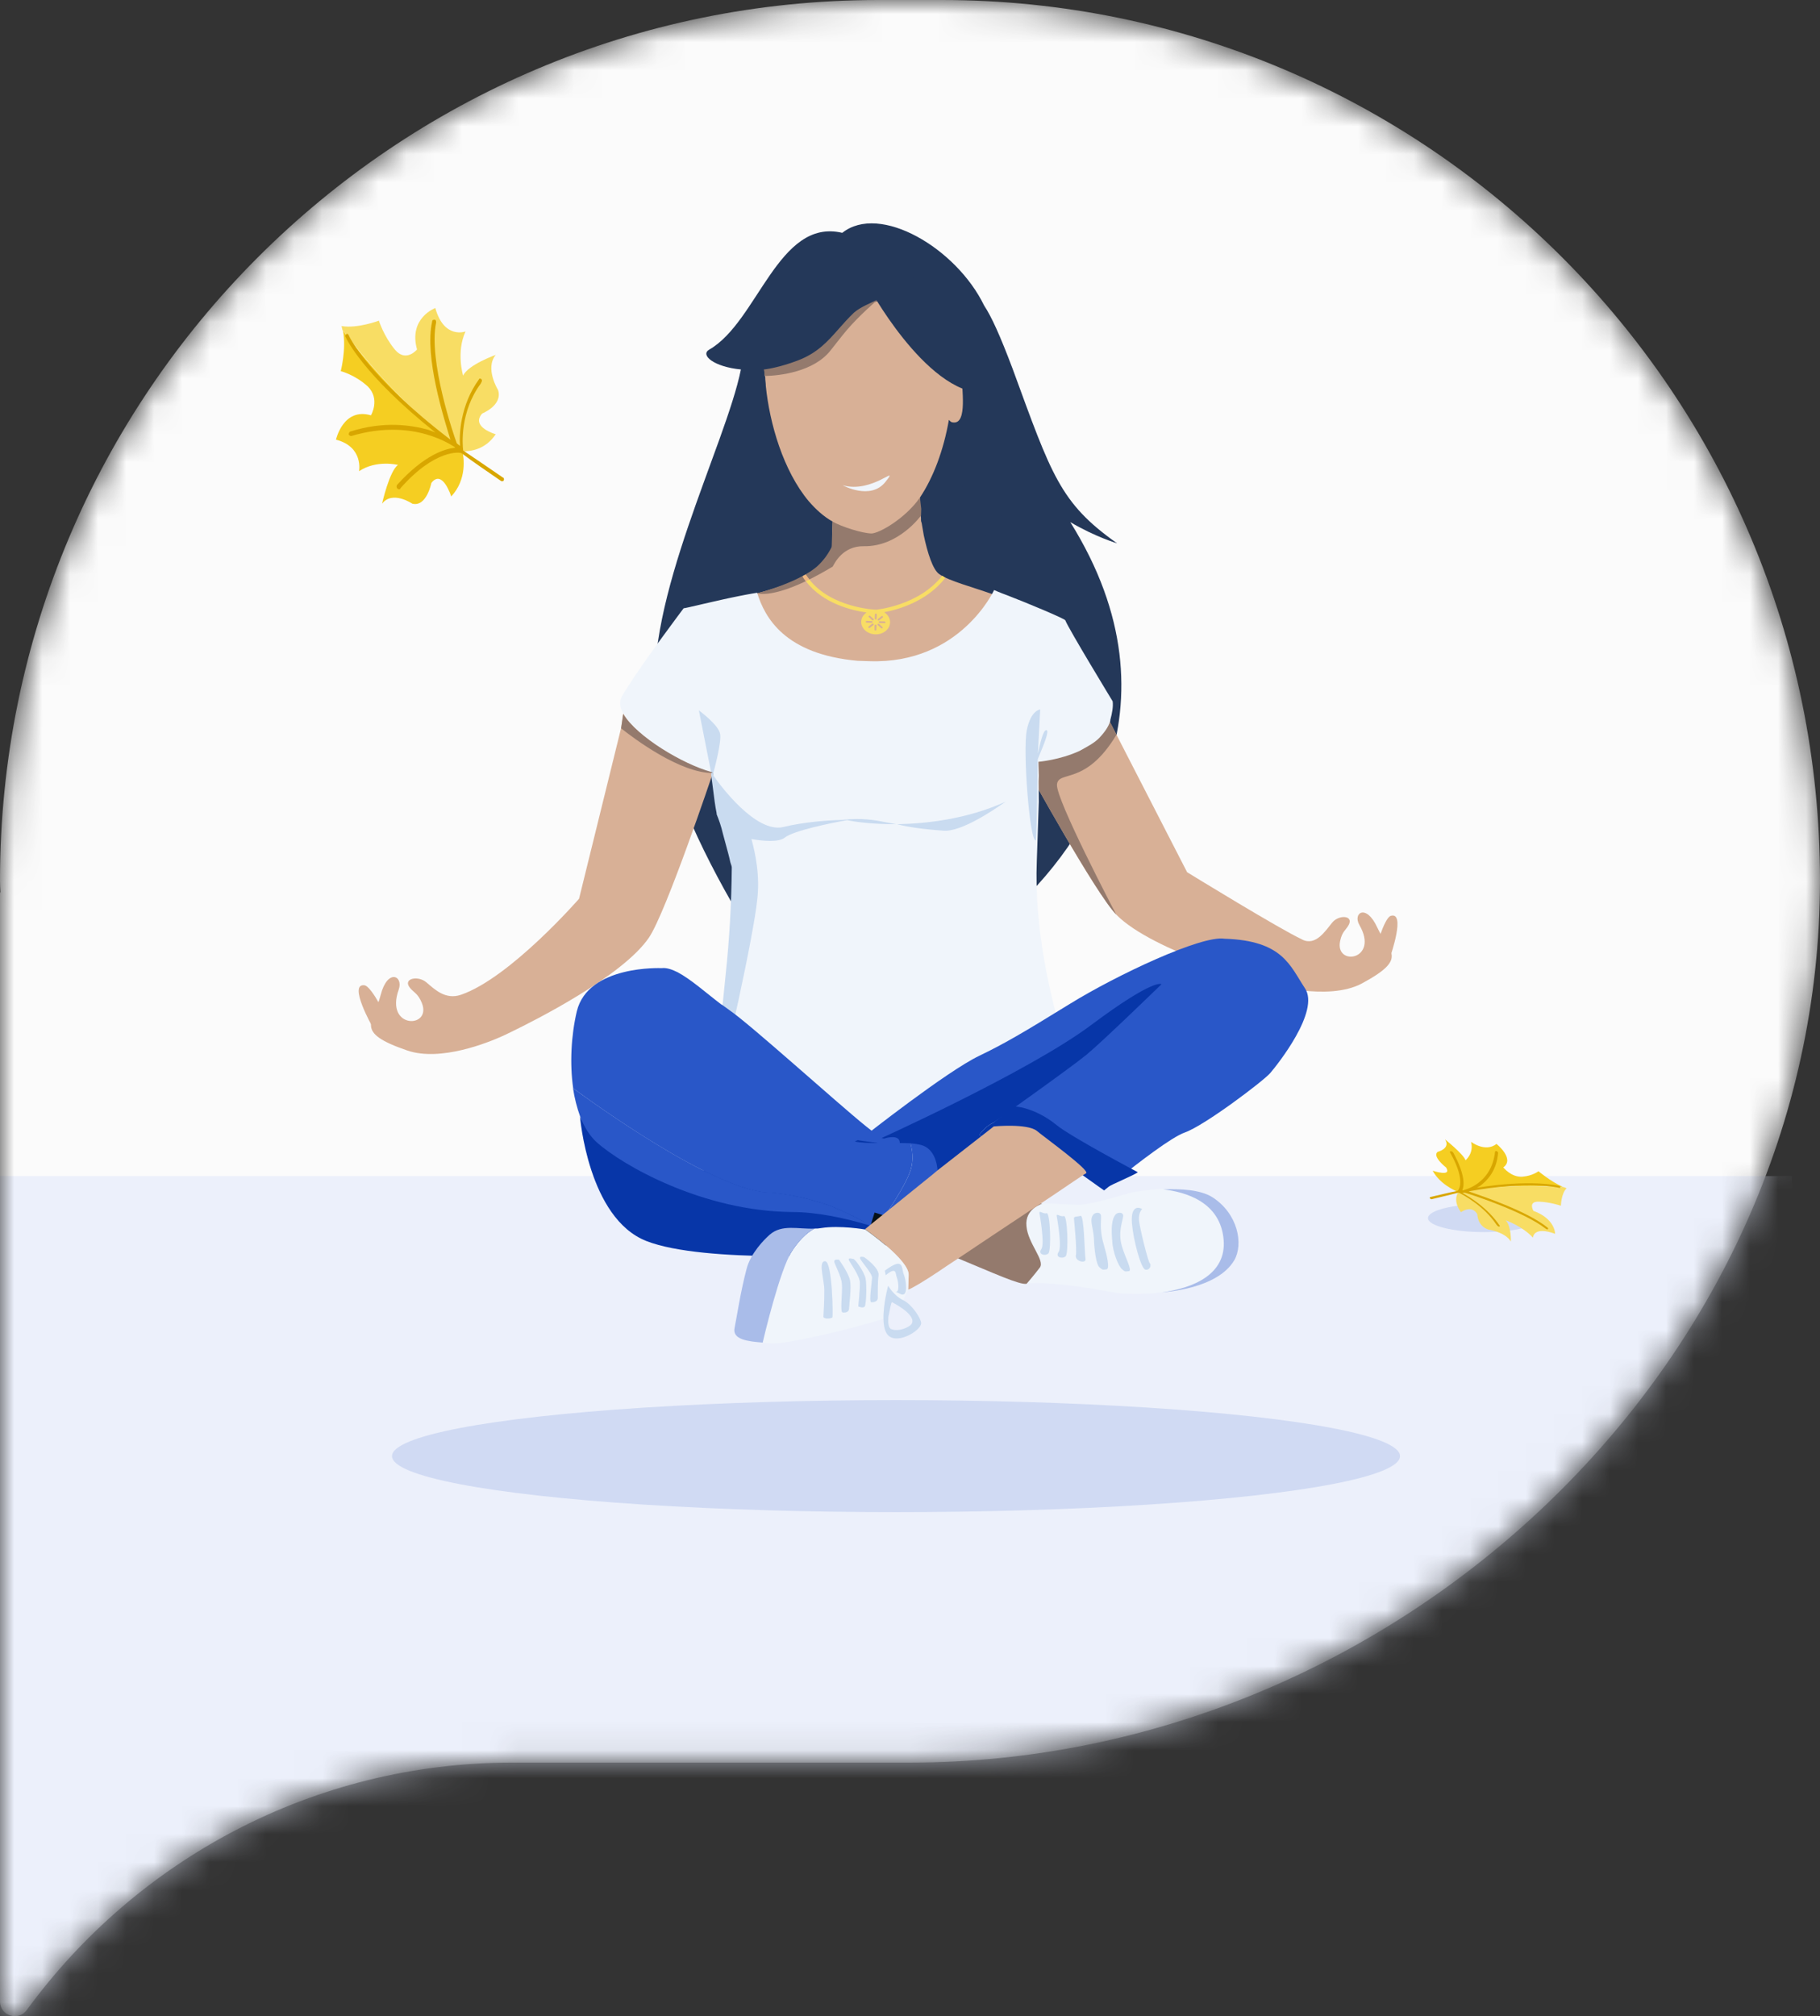 <?xml version="1.0" encoding="UTF-8"?> <svg xmlns="http://www.w3.org/2000/svg" width="65" height="72" viewBox="0 0 65 72" fill="none"><rect x="0" y="0" width="65" height="72" fill="#333333" stroke="none"/><mask id="mask0_543_3650" style="mask-type:alpha" maskUnits="userSpaceOnUse" x="0" y="0" width="65" height="72"><path d="M33.631 0H31.376C14.049 0 0 14.076 0 31.437C0 31.571 0.006 31.712 0.013 31.846C0.013 31.866 0 31.878 0 31.898V71.47C0 71.989 0.658 72.194 0.958 71.778C4.862 66.426 11.181 62.944 18.304 62.944H32.212C32.302 62.944 32.5 62.944 32.5 62.944C49.827 62.944 65 48.803 65 31.443C65 14.083 50.957 0 33.631 0Z" fill="#F4F6FC"></path></mask><g mask="url(#mask0_543_3650)"><path d="M33.631 0H31.376C14.049 0 0 14.076 0 31.437C0 31.571 0.006 31.712 0.013 31.846C0.013 31.866 0 31.878 0 31.898V71.47C0 71.989 0.658 72.194 0.958 71.778C4.862 66.426 11.181 62.944 18.304 62.944H32.212C32.302 62.944 32.5 62.944 32.5 62.944C49.827 62.944 65 48.803 65 31.443C65 14.083 50.957 0 33.631 0Z" fill="#FBFBFB"></path><path d="M16.512 16.087C16.569 16.345 16.683 17.118 16.115 17.73C16.115 17.73 15.803 16.732 15.406 17.247C15.406 17.247 15.235 18.116 14.725 17.987C14.725 17.987 14.015 17.504 13.646 17.987C13.646 17.987 13.902 16.828 14.214 16.603C14.214 16.603 13.447 16.41 12.823 16.828C12.823 16.828 12.993 15.959 12 15.701C12 15.701 12.255 14.542 13.249 14.832C13.249 14.832 13.589 14.252 13.135 13.801C12.681 13.383 12.17 13.254 12.17 13.254C12.17 13.254 12.369 12.481 12.255 11.837L12.227 11.773C12.795 12.546 14.327 14.478 16.512 16.087Z" fill="#F5CE22"></path><path d="M17.789 13.93C17.959 14.477 17.221 14.767 17.221 14.767C16.796 15.25 17.704 15.508 17.704 15.508C17.335 16.055 16.824 16.119 16.512 16.119C14.327 14.477 12.823 12.546 12.227 11.773L12.198 11.644C12.766 11.741 13.532 11.451 13.532 11.451C13.532 11.451 13.702 11.998 14.1 12.481C14.497 12.964 14.894 12.481 14.894 12.481C14.582 11.354 15.547 11 15.547 11C15.859 12.127 16.626 11.837 16.626 11.837C16.285 12.578 16.54 13.415 16.54 13.415C16.711 13.028 17.704 12.674 17.704 12.674C17.307 13.157 17.789 13.93 17.789 13.93Z" fill="#F8DD64"></path><path d="M17.194 13.543C17.166 13.511 17.109 13.511 17.109 13.543C16.428 14.477 16.399 15.54 16.428 15.926C16.399 15.894 16.343 15.862 16.314 15.83C16.201 15.54 15.292 12.867 15.576 11.515C15.576 11.483 15.576 11.418 15.519 11.418C15.491 11.418 15.434 11.418 15.434 11.483C15.15 12.739 15.86 14.96 16.087 15.701C13.136 13.447 12.454 11.998 12.454 11.966C12.426 11.934 12.398 11.901 12.369 11.934C12.341 11.966 12.312 11.998 12.341 12.03C12.369 12.095 12.965 13.383 15.548 15.443C15.463 15.411 15.377 15.379 15.292 15.347C14.696 15.186 13.732 15.025 12.511 15.411C12.483 15.411 12.454 15.475 12.454 15.508C12.454 15.54 12.511 15.572 12.54 15.572C14.81 14.896 16.201 15.958 16.229 15.958L16.257 15.991C15.888 16.023 15.15 16.248 14.186 17.311C14.157 17.343 14.157 17.407 14.186 17.439C14.214 17.472 14.242 17.472 14.271 17.472C14.271 17.472 14.299 17.472 14.299 17.439C15.548 16.023 16.428 16.152 16.484 16.184C16.91 16.506 17.392 16.828 17.903 17.182C17.932 17.182 17.932 17.182 17.96 17.182C17.988 17.182 17.988 17.15 17.988 17.15C18.017 17.117 17.988 17.053 17.96 17.053C17.449 16.699 16.967 16.377 16.541 16.087C16.513 15.862 16.428 14.703 17.166 13.704C17.222 13.608 17.222 13.576 17.194 13.543Z" fill="#D8A600"></path><rect y="42" width="64" height="60" fill="#E3EAFC" fill-opacity="0.6"></rect><ellipse cx="18" cy="2" rx="18" ry="2" transform="matrix(-1 0 0 1 50 50)" fill="#D0DAF3"></ellipse><ellipse cx="53" cy="43.5" rx="2" ry="0.5" fill="#D0DAF3"></ellipse><path d="M52.103 42.579C51.927 42.507 51.413 42.268 51.167 41.807C51.167 41.807 51.871 42.047 51.644 41.691C51.644 41.691 51.138 41.299 51.344 41.135C51.344 41.135 51.821 41.019 51.607 40.688C51.607 40.688 52.274 41.222 52.34 41.435C52.34 41.435 52.648 41.189 52.537 40.775C52.537 40.775 53.042 41.167 53.447 40.851C53.447 40.851 54.114 41.385 53.689 41.69C53.689 41.69 53.971 42.046 54.365 42.024C54.739 41.991 54.945 41.826 54.945 41.826C54.945 41.826 55.382 42.195 55.815 42.386L55.863 42.398C55.238 42.347 53.649 42.268 52.103 42.579Z" fill="#F5CE22"></path><path d="M53.149 43.907C52.763 43.775 52.761 43.361 52.761 43.361C52.56 43.006 52.177 43.288 52.177 43.288C51.923 42.932 52.007 42.696 52.083 42.567C53.649 42.268 55.231 42.359 55.862 42.398L55.95 42.434C55.751 42.633 55.747 43.058 55.747 43.058C55.747 43.058 55.361 42.926 54.96 42.913C54.559 42.899 54.766 43.242 54.766 43.242C55.551 43.529 55.539 44.061 55.539 44.061C54.754 43.773 54.749 44.198 54.749 44.198C54.366 43.783 53.777 43.579 53.777 43.579C53.979 43.793 53.96 44.336 53.96 44.336C53.753 43.992 53.149 43.907 53.149 43.907Z" fill="#F8DD64"></path><path d="M53.537 43.802C53.565 43.802 53.578 43.779 53.558 43.767C53.137 43.139 52.475 42.734 52.225 42.603C52.252 42.603 52.286 42.591 52.314 42.592C52.524 42.652 54.426 43.264 55.208 43.882C55.228 43.894 55.269 43.917 55.283 43.894C55.29 43.882 55.303 43.858 55.263 43.835C54.542 43.252 52.971 42.725 52.45 42.545C54.588 42.155 55.665 42.408 55.686 42.42C55.713 42.42 55.74 42.421 55.727 42.397C55.713 42.373 55.7 42.349 55.673 42.349C55.625 42.337 54.67 42.108 52.744 42.417C52.785 42.393 52.826 42.37 52.867 42.346C53.113 42.159 53.45 41.818 53.504 41.169C53.511 41.158 53.477 41.122 53.457 41.11C53.437 41.098 53.403 41.11 53.396 41.122C53.268 42.313 52.26 42.497 52.253 42.509L52.226 42.508C52.296 42.344 52.334 41.954 51.901 41.161C51.887 41.137 51.847 41.114 51.82 41.113C51.792 41.113 51.786 41.125 51.779 41.137C51.779 41.137 51.772 41.148 51.792 41.16C52.379 42.202 52.083 42.52 52.049 42.531C51.743 42.589 51.423 42.669 51.075 42.75C51.068 42.762 51.068 42.762 51.062 42.774C51.055 42.786 51.075 42.798 51.075 42.798C51.088 42.821 51.136 42.833 51.142 42.822C51.49 42.741 51.81 42.66 52.096 42.59C52.245 42.662 52.995 43.056 53.443 43.731C53.49 43.79 53.51 43.802 53.537 43.802Z" fill="#D8A600"></path><path d="M35.684 32.919C34.28 34.1 29.495 36.63 29.136 36.53C28.774 36.43 23.988 29.983 23.422 25.169C23 21.441 25.915 15.896 26.461 13.194C25.493 13.102 24.992 12.676 25.332 12.484C27.064 11.49 27.795 7.772 30.081 8.315C31.42 7.249 34.155 8.861 35.148 10.912C35.407 11.301 35.718 11.983 36.164 13.167C37.553 16.956 37.852 17.961 39.897 19.403C39.897 19.403 39.117 19.173 38.224 18.645C42.367 25.277 38.553 30.53 35.684 32.919Z" fill="#243859"></path><path d="M13.298 36.662C13.298 36.662 12.426 35.12 13.012 35.185C13.287 35.215 13.87 36.465 13.87 36.465L13.298 36.662Z" fill="#D8B096"></path><path d="M25.46 27.605C25.46 27.605 23.788 32.591 23.172 33.49C22.228 34.867 19.092 36.448 18.253 36.853C18.12 36.918 18.045 36.954 18.045 36.954C18.045 36.954 18.045 36.954 18.044 36.954C18.041 36.955 17.997 36.977 17.919 37.011C17.447 37.224 15.739 37.922 14.549 37.516C12.611 36.854 13.345 36.519 13.592 35.544C13.838 34.569 14.416 34.848 14.24 35.339C13.732 36.763 15.444 36.735 15.063 35.81C14.919 35.465 14.779 35.451 14.637 35.271C14.377 34.945 14.925 34.824 15.226 35.08C15.528 35.335 15.911 35.716 16.465 35.524C18.222 34.918 20.68 32.096 20.68 32.096L22.18 26.009L22.255 25.496L22.257 25.481L25.404 27.568L25.433 27.588L25.46 27.605Z" fill="#D8B096"></path><path d="M27.742 12.944C27.742 12.944 28.53 16.568 27.027 17.979C25.524 19.391 25.516 22.373 25.516 22.373L36.752 22.749C36.752 22.749 36.08 19.306 35.611 17.916C35.172 16.528 35.31 21.473 34.857 19.617C34.404 17.759 33.748 13.819 33.748 13.819L27.742 12.944Z" fill="#243859"></path><path d="M45.268 35.126C45.268 35.126 41.168 33.992 39.868 32.664C39.868 32.664 39.868 32.663 39.866 32.661C39.13 31.907 36.705 27.503 36.705 27.503L36.728 27.483L36.752 27.46L39.337 25.027L39.341 25.04L39.5 25.509L39.874 26.238L42.397 31.148C42.397 31.148 45.737 33.2 46.501 33.547C46.501 33.547 46.568 34.87 45.268 35.126Z" fill="#D8B096"></path><path d="M39.866 32.661C39.13 31.907 36.705 27.503 36.705 27.503L36.728 27.483L36.752 27.46L39.337 25.027L39.341 25.04L39.5 25.509L39.874 26.238C38.766 28.085 37.796 27.491 37.749 28.018C37.703 28.539 39.8 32.537 39.866 32.661Z" fill="#947A6D"></path><path d="M49.662 34.131C49.662 34.131 50.211 32.554 49.674 32.705C49.422 32.775 49.092 34.033 49.092 34.033L49.662 34.131Z" fill="#D8B096"></path><path d="M36.477 27.396C37.547 26.949 38.513 25.161 38.767 24.655L38.476 24.218C38.388 25.154 37.309 26.697 36.514 27.339C36.507 27.346 36.499 27.351 36.492 27.357C36.492 27.357 36.495 27.362 36.495 27.369C36.496 27.377 36.493 27.389 36.477 27.396Z" fill="#947A6D"></path><path d="M45.268 35.126C45.268 35.126 47.418 35.776 48.639 35.12C50.339 34.206 49.593 34.004 49.192 33.129C48.793 32.253 48.301 32.603 48.551 33.035C49.274 34.291 47.665 34.525 47.862 33.602C47.936 33.256 48.066 33.222 48.167 33.032C48.353 32.687 47.819 32.657 47.582 32.943C47.344 33.229 46.992 33.805 46.5 33.549" fill="#D8B096"></path><path d="M32.901 26.393C28.016 27.398 25.118 21.6 25.118 21.6C25.118 21.6 25.301 21.547 25.637 21.5L25.667 21.501L25.697 21.502C25.727 21.503 25.758 21.504 25.789 21.476C25.849 21.479 25.881 21.451 25.941 21.453L25.971 21.454C26.215 21.403 26.613 21.299 27.011 21.196C27.806 20.989 28.726 20.668 29.163 20.303C29.413 20.078 29.635 19.822 29.703 19.591C29.737 19.475 29.719 19.123 29.719 19.123L29.725 18.918L29.735 18.626C29.407 18.439 29.143 18.197 28.88 17.895C27.976 16.812 27.486 15.13 27.35 13.78C27.353 13.692 27.327 13.574 27.33 13.487C27.331 13.428 27.304 13.34 27.307 13.252C27.307 13.252 27.307 13.252 27.337 13.253C27.673 13.205 28.07 13.102 28.5 12.942C29.513 12.566 29.839 11.875 30.527 11.226C30.716 11.028 30.964 10.891 31.178 10.81C32.008 10.457 32.853 10.602 32.913 10.604C33.524 11.356 33.95 12.248 34.014 13.039C34.193 13.104 34.401 13.256 34.364 13.46C34.323 13.78 34.579 15.162 34.037 15.086C33.977 15.085 33.948 15.055 33.889 14.994C33.702 16.069 33.335 17.051 32.856 17.766C32.85 17.942 32.874 18.117 32.869 18.293L32.892 18.498C32.89 18.557 32.888 18.615 32.916 18.675C32.942 18.821 32.967 18.969 32.992 19.116C33.123 19.734 33.315 20.355 33.552 20.508C33.908 20.754 34.719 20.957 35.529 21.248L35.857 21.434C36.396 21.628 36.786 21.758 36.786 21.758C36.786 21.758 37.785 25.386 32.901 26.393Z" fill="#D8B096"></path><path d="M30.067 12.002C30.515 11.43 31.086 10.934 31.354 10.693C31.138 10.802 30.718 10.968 30.499 11.165C30.298 11.355 30.128 11.549 29.962 11.736C29.562 12.191 29.189 12.615 28.472 12.881C28.041 13.042 27.645 13.146 27.309 13.192L27.279 13.191C27.306 13.28 27.303 13.368 27.301 13.425C27.3 13.469 27.309 13.448 27.317 13.426C27.326 13.404 27.333 13.383 27.332 13.427C27.848 13.415 29.065 13.28 29.666 12.51C29.806 12.336 29.939 12.165 30.067 12.002Z" fill="#947A6D"></path><path d="M28.654 20.575C28.694 20.638 28.736 20.698 28.779 20.755C27.495 21.366 27.046 21.185 27.046 21.185C27.599 21.041 28.197 20.82 28.654 20.575Z" fill="#947A6D"></path><path d="M32.902 18.175L32.894 18.41C32.894 18.41 32.097 19.528 30.853 19.506C30.096 19.492 29.804 20.119 29.74 20.233C29.43 20.42 29.152 20.571 28.904 20.694C28.858 20.636 28.814 20.574 28.774 20.509C28.925 20.423 29.057 20.333 29.163 20.244C29.414 20.018 29.573 19.79 29.703 19.532L29.733 18.626C30.061 18.813 30.781 19.04 31.114 19.051C31.386 19.06 32.345 18.509 32.855 17.766L32.902 18.175Z" fill="#947A6D"></path><path d="M31.13 10.427C31.13 10.427 33.445 14.598 35.559 13.967L34.288 11.206C34.258 11.203 33.091 8.914 31.13 10.427Z" fill="#243859"></path><path d="M38.826 41.387L38.537 40.939L38.45 40.819C38.331 40.757 37.875 40.8 37.234 40.925C36.928 40.973 36.563 41.048 36.166 41.122C34.305 41.469 31.802 41.941 30.568 41.694C27.434 41.092 26.074 40.989 25.529 40.971C25.438 40.968 25.347 40.965 25.317 40.964C25.287 40.963 25.257 40.962 25.257 40.962C25.257 40.962 25.3 40.554 25.38 40.001L25.38 39.972C25.383 39.885 25.418 39.769 25.421 39.652C25.549 38.545 25.76 36.769 25.979 34.788C26.111 33.564 26.185 32.25 26.197 30.994C26.174 30.759 26.039 30.286 25.874 29.755C25.821 29.519 25.738 29.312 25.656 29.045C25.575 28.75 25.509 28.017 25.458 27.722C25.459 27.694 25.459 27.694 25.46 27.663C25.46 27.663 25.461 27.635 25.462 27.605C24.47 27.338 22.716 26.313 22.258 25.48C22.144 25.272 22.12 25.095 22.186 24.923C22.219 24.836 22.315 24.694 22.443 24.493C23.019 23.577 24.415 21.723 24.415 21.723C24.475 21.725 25.607 21.442 26.369 21.291C26.736 21.216 27.04 21.168 27.04 21.168C27.314 22.054 28.028 23.365 30.628 23.598C30.779 23.603 30.9 23.607 31.052 23.612C34.293 23.721 35.504 21.071 35.504 21.071C35.504 21.071 35.712 21.166 35.983 21.263C36.731 21.552 38.017 22.091 38.046 22.151C38.157 22.447 39.737 25.043 39.737 25.043C39.762 25.22 39.724 25.452 39.654 25.712C39.654 25.712 39.654 25.712 39.654 25.741C39.585 25.973 39.427 26.172 39.269 26.343C39.081 26.541 38.803 26.677 38.556 26.816C37.848 27.143 37.087 27.205 37.087 27.205L37.101 27.703L37.094 27.907L37.1 28.639C37.1 28.639 37.065 29.661 37.043 30.332C37.037 30.508 37.032 30.653 37.029 30.741C36.84 35.472 39.191 40.405 39.191 40.405L39.375 41.23C39.315 41.257 39.363 41.639 38.826 41.387Z" fill="#F0F5FB"></path><path d="M37.058 27.204C37.058 27.204 37.024 30.01 36.994 30.009C36.779 30.09 36.524 26.834 36.67 26.08C36.816 25.354 37.15 25.336 37.15 25.336L37.067 26.912L37.08 26.854C37.152 26.534 37.254 26.07 37.369 26.074C37.491 26.078 37.279 26.589 37.141 26.921C37.108 26.998 37.08 27.067 37.062 27.116L37.059 27.204L37.058 27.204Z" fill="#C9DBF0"></path><path d="M35.918 28.628C35.908 28.634 35.881 28.653 35.84 28.68C35.521 28.901 34.344 29.713 33.7 29.665C32.944 29.611 32.431 29.535 32.04 29.434C33.102 29.411 34.533 29.255 35.918 28.628Z" fill="#C9DBF0"></path><path d="M30.256 29.287C30.558 29.356 31.192 29.435 32.01 29.434C31.931 29.419 31.854 29.404 31.783 29.391C31.175 29.273 30.807 29.202 30.045 29.282C29.559 29.294 28.709 29.354 27.974 29.534C26.996 29.765 25.72 28.054 25.459 27.666C25.527 27.435 25.771 26.477 25.72 26.213C25.67 25.89 24.96 25.369 24.96 25.369L25.401 27.605L25.399 27.664C25.422 27.834 25.442 27.997 25.462 28.154C25.503 28.485 25.541 28.785 25.594 29.046L25.593 29.075C25.677 29.282 25.76 29.518 25.813 29.754C25.85 29.901 25.89 30.04 25.925 30.17C25.99 30.407 26.048 30.616 26.082 30.787C26.089 30.81 26.097 30.832 26.103 30.852C26.122 30.906 26.137 30.95 26.135 30.993C26.124 32.25 26.049 33.563 25.918 34.787C25.782 36.214 25.619 37.534 25.491 38.575C25.442 38.978 25.397 39.342 25.36 39.651C25.927 38.121 26.941 33.184 27.036 32.192C27.157 31.29 26.973 30.465 26.838 29.964C27.26 30.037 27.805 30.084 28.022 29.916C28.334 29.661 29.707 29.386 30.256 29.287Z" fill="#C9DBF0"></path><path d="M25.462 27.605C24.293 27.617 22.635 26.369 22.182 26.009L22.257 25.496C22.745 26.314 24.401 27.296 25.406 27.568C25.416 27.571 25.424 27.573 25.433 27.576C25.433 27.576 25.433 27.581 25.436 27.587C25.438 27.595 25.446 27.605 25.462 27.605Z" fill="#947A6D"></path><path d="M31.314 43.849L30.616 44.789C30.616 44.789 25.169 45.134 23.086 44.319C21.003 43.504 20.714 39.87 20.714 39.87C20.856 40.256 21.359 40.458 21.607 40.675C22.529 41.505 25.107 41.974 28.294 41.999C29.161 42.001 30.099 42.915 31.058 43.193L31.619 43.211C31.69 43.231 31.242 43.819 31.314 43.849Z" fill="#0736A8"></path><path d="M41.495 46.152C40.788 46.246 40.105 46.214 39.786 46.158C38.988 45.995 37.261 45.737 36.654 45.844C36.654 45.844 36.948 45.527 37.13 45.26C37.322 45.003 36.711 44.401 36.641 43.772C36.571 43.142 37.207 42.964 37.207 42.964C37.7 42.99 38.256 43.017 38.501 43.026C38.83 43.037 39.798 42.77 40.389 42.589C40.426 42.581 40.931 42.489 41.526 42.454C42.318 42.545 43.584 42.895 43.684 44.261C43.801 45.511 42.614 45.999 41.495 46.152Z" fill="#F0F5FB"></path><path d="M37.14 45.262C36.948 45.519 36.664 45.846 36.664 45.846C36.416 45.893 35.481 45.461 34.237 44.947C33.543 44.66 32.769 44.344 31.956 44.062C31.956 44.062 32.907 43.494 33.314 41.973C33.334 41.901 33.346 41.837 33.366 41.766L33.51 41.826L36.332 42.937C36.332 42.937 36.733 42.96 37.198 42.985C37.208 42.985 37.216 42.985 37.226 42.986C37.226 42.986 36.59 43.164 36.66 43.793C36.712 44.403 37.323 45.004 37.14 45.262Z" fill="#947A6D"></path><path d="M32.485 41.89C32.334 42.276 31.997 42.827 31.718 43.245C31.506 43.564 31.333 43.813 31.314 43.84C31.242 43.819 31.16 43.798 31.088 43.769L31.079 43.769C31.079 43.769 31.079 43.769 31.069 43.769C31.059 43.768 31.06 43.759 31.052 43.759C31.043 43.759 31.042 43.749 31.034 43.749C30.998 43.73 30.936 43.691 30.864 43.644C30.855 43.634 30.847 43.634 30.837 43.624C30.82 43.615 30.801 43.605 30.784 43.595C30.756 43.585 30.739 43.566 30.712 43.556C30.703 43.547 30.685 43.546 30.675 43.536C30.658 43.527 30.631 43.517 30.612 43.507C30.603 43.497 30.594 43.497 30.585 43.487C30.558 43.477 30.531 43.458 30.504 43.448C30.45 43.419 30.388 43.389 30.324 43.361C30.243 43.321 30.162 43.283 30.072 43.243C30.055 43.233 30.036 43.224 30.009 43.214C29.945 43.184 29.882 43.163 29.819 43.135L29.755 43.105C29.738 43.096 29.728 43.095 29.71 43.085C29.656 43.065 29.602 43.045 29.547 43.025C29.52 43.015 29.503 43.005 29.475 43.004C29.458 42.994 29.439 42.994 29.411 42.983C29.384 42.974 29.357 42.963 29.322 42.953C29.294 42.943 29.267 42.933 29.249 42.932C29.222 42.922 29.195 42.912 29.177 42.911C29.15 42.901 29.123 42.891 29.096 42.89C28.905 42.829 28.698 42.777 28.479 42.733C28.442 42.723 28.398 42.712 28.362 42.711C28.325 42.7 28.289 42.699 28.253 42.689C28.243 42.688 28.235 42.688 28.216 42.678C28.188 42.678 28.152 42.667 28.125 42.666C28.116 42.666 28.108 42.666 28.108 42.666C28.071 42.655 28.026 42.654 27.99 42.643C27.953 42.642 27.926 42.632 27.89 42.631C27.853 42.63 27.818 42.619 27.79 42.618C27.753 42.617 27.718 42.607 27.69 42.606C27.635 42.604 27.59 42.593 27.535 42.591C27.508 42.59 27.49 42.59 27.463 42.589C27.435 42.588 27.417 42.587 27.39 42.587C25.394 42.438 21.193 39.399 20.471 38.865C20.345 37.989 20.397 36.983 20.6 36.117C21.003 34.449 23.63 34.574 23.63 34.574C23.796 34.552 23.985 34.613 24.201 34.72C24.677 34.972 25.236 35.473 25.762 35.872C25.762 35.872 25.762 35.872 25.771 35.873C25.869 35.94 25.959 36.006 26.048 36.072C26.771 36.56 29.856 39.352 30.897 40.196C31.058 40.329 31.173 40.414 31.218 40.434C31.488 40.543 31.912 40.457 32.385 40.473C32.395 40.497 32.764 41.191 32.485 41.89Z" fill="#2957C8"></path><path d="M33.539 41.761C33.527 41.833 33.507 41.906 33.487 41.968C33.08 43.49 31.946 44.051 31.946 44.051C31.738 43.981 31.522 43.91 31.314 43.84C31.333 43.804 31.506 43.564 31.718 43.245C31.997 42.827 32.334 42.276 32.485 41.89C32.764 41.191 32.394 40.506 32.377 40.478C32.532 40.483 32.696 40.498 32.858 40.54C33.53 40.689 33.539 41.761 33.539 41.761Z" fill="#2957C8"></path><path d="M31.081 43.768C30.122 43.481 29.16 43.286 28.292 43.283C25.105 43.258 22.227 41.617 21.305 40.787C21.057 40.561 20.857 40.236 20.715 39.859C20.607 39.556 20.517 39.216 20.465 38.86C21.179 39.384 25.388 42.431 27.383 42.581C27.411 42.582 27.429 42.582 27.456 42.583C27.484 42.584 27.502 42.585 27.529 42.586C27.584 42.588 27.629 42.598 27.684 42.6C27.721 42.601 27.756 42.612 27.784 42.613C27.821 42.614 27.856 42.624 27.884 42.625C27.921 42.626 27.948 42.636 27.984 42.638C28.02 42.648 28.066 42.65 28.101 42.66C28.111 42.66 28.119 42.661 28.119 42.661C28.146 42.662 28.183 42.672 28.209 42.673C28.219 42.673 28.227 42.673 28.246 42.683C28.283 42.694 28.319 42.695 28.355 42.705C28.392 42.716 28.437 42.726 28.473 42.728C28.69 42.772 28.89 42.823 29.089 42.885C29.116 42.895 29.143 42.905 29.171 42.906C29.198 42.916 29.225 42.926 29.243 42.927C29.27 42.937 29.297 42.947 29.315 42.947C29.342 42.958 29.379 42.968 29.405 42.978C29.422 42.988 29.442 42.988 29.469 42.998C29.496 43.009 29.514 43.018 29.541 43.019C29.595 43.039 29.65 43.06 29.704 43.08C29.721 43.09 29.731 43.09 29.749 43.1L29.812 43.129C29.876 43.159 29.938 43.179 30.002 43.208C30.02 43.218 30.039 43.227 30.066 43.238C30.155 43.277 30.246 43.316 30.317 43.355C30.381 43.385 30.434 43.414 30.497 43.442C30.525 43.452 30.552 43.472 30.579 43.482C30.588 43.482 30.596 43.492 30.605 43.501C30.623 43.511 30.65 43.521 30.669 43.531C30.687 43.541 30.696 43.541 30.706 43.55C30.733 43.56 30.76 43.58 30.777 43.59C30.795 43.599 30.814 43.609 30.831 43.619C30.84 43.628 30.849 43.629 30.858 43.638C30.939 43.687 30.993 43.715 31.028 43.744C31.037 43.744 31.037 43.753 31.045 43.753C31.055 43.763 31.063 43.763 31.063 43.763C31.071 43.767 31.071 43.767 31.081 43.768C31.081 43.768 31.071 43.767 31.081 43.768Z" fill="#2957C8"></path><path d="M31.946 44.051L31.313 43.849L31.087 43.779L31.078 43.769" stroke="#071219" stroke-miterlimit="10"></path><path d="M44.082 45.004C43.481 46.028 41.623 46.139 41.494 46.153C42.614 46.001 43.799 45.513 43.703 44.283C43.593 42.917 42.335 42.565 41.543 42.475C42.156 42.45 42.867 42.483 43.297 42.752C44.22 43.346 44.412 44.432 44.082 45.004Z" fill="#A9BCE9"></path><path d="M37.123 43.326C37.123 43.326 37.324 44.423 37.19 44.609C37.056 44.795 37.327 44.868 37.441 44.763C37.554 44.658 37.508 43.285 37.379 43.325C37.25 43.367 37.108 43.198 37.123 43.326Z" fill="#C9DBF0"></path><path d="M37.74 43.428C37.74 43.428 37.941 44.525 37.807 44.711C37.673 44.897 37.944 44.97 38.057 44.865C38.171 44.76 38.125 43.387 37.995 43.427C37.866 43.469 37.718 43.309 37.74 43.428Z" fill="#C9DBF0"></path><path d="M38.358 43.539C38.358 43.539 38.467 44.642 38.425 44.822C38.372 45.047 38.807 45.143 38.768 44.952C38.736 44.805 38.721 43.378 38.592 43.419C38.461 43.461 38.334 43.42 38.358 43.539Z" fill="#C9DBF0"></path><path d="M40.791 43.176C40.791 43.176 40.659 43.29 40.677 43.572C40.705 43.855 41.002 45.056 41.064 45.111C41.127 45.177 41.074 45.366 40.911 45.343C40.747 45.319 40.471 44.256 40.427 43.691C40.382 43.126 40.602 43.07 40.791 43.176Z" fill="#C9DBF0"></path><path d="M39.844 43.371C39.883 43.317 40.058 43.26 40.109 43.38C40.15 43.5 39.897 43.945 40.071 44.514C40.185 44.909 40.453 45.381 40.315 45.395C40.177 45.408 40.195 45.428 40.071 45.324C39.947 45.22 39.736 44.713 39.722 44.304C39.688 43.903 39.691 43.548 39.844 43.371Z" fill="#C9DBF0"></path><path d="M39.049 43.372C39.088 43.318 39.263 43.261 39.314 43.381C39.355 43.501 39.243 43.851 39.416 44.429C39.531 44.824 39.652 45.319 39.514 45.331C39.376 45.345 39.395 45.364 39.27 45.26C39.146 45.156 39.081 44.627 39.068 44.218C39.042 43.817 38.896 43.557 39.049 43.372Z" fill="#C9DBF0"></path><path d="M41.998 34.754C42.506 34.361 40.497 36.659 39.665 37.428C39.413 37.662 39.227 37.845 39.087 37.959C38.481 38.462 35.475 40.094 35.475 40.094C35.245 40.196 35.076 40.398 35 40.491C34.897 40.614 35.456 40.654 35.456 40.654L33.475 41.915L33.487 41.871C33.487 41.871 33.498 41.001 32.841 40.876C32.678 40.84 32.517 40.828 32.363 40.823C31.892 40.807 30.79 40.852 30.531 40.762C30.531 40.762 36.589 37.916 38.864 36.222C41.129 34.521 41.998 34.754 41.998 34.754Z" fill="#0736A8"></path><path d="M45.37 38.316C45.133 38.596 43.025 40.192 42.319 40.441C41.834 40.61 40.652 41.528 39.955 42.081C39.955 42.081 38.103 40.839 37.575 40.408C37.046 39.977 36.11 40.049 35.749 40.037C35.65 40.034 35.558 40.061 35.466 40.095C35.466 40.095 38.203 38.157 38.808 37.662C39.413 37.159 41.482 35.148 41.482 35.148C41.482 35.148 41.236 34.911 38.969 36.606C36.703 38.3 31.186 40.778 31.186 40.778C31.141 40.762 31.025 40.691 30.866 40.582C30.866 40.582 33.806 38.262 34.975 37.703C35.849 37.282 36.498 36.906 38.2 35.856C39.901 34.806 42.92 33.392 43.731 33.523C45.813 33.589 46.069 34.482 46.603 35.289C47.156 36.105 45.614 38.029 45.37 38.316Z" fill="#2957C8"></path><path d="M37.725 40.17C37.197 39.739 36.591 39.526 36.23 39.514C36.131 39.51 35.566 40.061 35.474 40.095C35.244 40.197 35.075 40.399 34.999 40.492C34.896 40.615 35.456 40.655 35.456 40.655C35.456 40.655 36.635 40.568 36.981 40.794C37.194 40.933 38.079 41.56 38.725 42.01C39.122 42.296 39.433 42.512 39.433 42.512C39.443 42.505 39.498 42.455 39.599 42.377C39.693 42.299 40.49 41.974 40.638 41.863C40.63 41.856 38.246 40.6 37.725 40.17Z" fill="#0736A8"></path><path d="M38.788 41.9C38.619 41.994 37.937 42.471 37.181 42.972C37.163 42.981 37.153 42.99 37.135 42.998C37.041 43.067 36.938 43.128 36.835 43.197C35.92 43.803 34.901 44.485 34.228 44.935C33.874 45.169 33.611 45.341 33.528 45.402C33.051 45.722 32.539 46.032 32.428 46.056C32.428 46.056 32.428 46.056 32.446 45.521C32.464 44.986 30.893 43.897 30.893 43.897L31.063 43.757L31.71 43.234L33.297 41.951L33.485 41.794L35.492 40.226C35.492 40.226 36.684 40.111 37.031 40.386C37.251 40.577 38.957 41.806 38.788 41.9Z" fill="#D8B096"></path><path d="M30.901 43.907C30.901 43.907 30.001 43.75 29.331 43.855C29.248 43.87 29.175 43.877 29.092 43.874C28.953 43.942 28.607 44.166 28.27 44.701C27.855 45.35 27.293 47.693 27.239 47.946C27.339 47.958 27.431 47.962 27.521 47.974C28.013 48.035 30.6 47.414 31.551 47.092C31.542 46.556 31.719 45.916 31.719 45.916C31.719 45.916 31.914 46.404 32.258 46.434C32.337 46.247 32.435 46.068 32.435 46.068C32.435 46.068 32.435 46.068 32.453 45.533C32.473 44.995 30.901 43.907 30.901 43.907ZM29.727 47.048C29.699 47.074 29.496 47.13 29.407 47.037C29.407 47.037 29.445 46.438 29.44 46.066C29.434 45.684 29.209 45.023 29.474 45.041C29.729 45.068 29.755 47.021 29.727 47.048ZM30.322 46.732C30.316 46.905 30.099 46.87 30.099 46.87C29.988 46.875 30.095 46.161 30.068 45.861C30.05 45.569 29.799 45.143 29.794 45.053C29.788 44.953 29.961 44.986 29.961 44.986C29.961 44.986 30.302 45.452 30.357 45.726C30.411 45.998 30.327 46.568 30.322 46.732ZM30.881 46.66C30.814 46.73 30.653 46.652 30.653 46.652C30.653 46.652 30.72 46.027 30.709 45.791C30.7 45.554 30.35 45.079 30.315 44.997C30.291 44.914 30.39 44.944 30.472 44.956C30.545 44.968 30.859 45.405 30.915 45.661C30.962 45.899 30.939 46.588 30.881 46.66Z" fill="#F0F5FB"></path><path d="M29.094 43.875C28.954 43.942 28.61 44.167 28.271 44.701C27.857 45.35 27.294 47.693 27.24 47.946C26.721 47.901 26.148 47.846 26.235 47.422C26.3 47.115 26.443 46.148 26.662 45.319C26.808 44.752 27.291 44.268 27.488 44.094C27.929 43.708 28.499 43.901 29.094 43.875Z" fill="#A9BCE9"></path><path d="M32.259 46.433C31.909 46.259 31.72 45.916 31.72 45.916C31.72 45.916 31.543 46.555 31.553 47.092C31.555 47.301 31.585 47.483 31.663 47.613C31.948 48.085 32.889 47.536 32.899 47.255C32.904 47.11 32.592 46.599 32.259 46.433ZM32.551 47.289C32.483 47.387 32.103 47.574 31.833 47.465C31.724 47.424 31.713 47.234 31.728 47.026C31.789 46.723 31.828 46.511 31.856 46.502C31.856 46.502 32.778 46.961 32.551 47.289Z" fill="#C9DBF0"></path><path d="M29.727 47.048C29.699 47.074 29.497 47.131 29.407 47.037C29.407 47.037 29.445 46.439 29.44 46.066C29.435 45.684 29.21 45.023 29.474 45.041C29.729 45.068 29.756 47.021 29.727 47.048Z" fill="#C9DBF0"></path><path d="M30.323 46.732C30.317 46.904 30.099 46.87 30.099 46.87C29.989 46.876 30.096 46.161 30.069 45.86C30.051 45.568 29.8 45.142 29.795 45.052C29.788 44.952 29.962 44.985 29.962 44.985C29.962 44.985 30.302 45.45 30.358 45.725C30.412 45.999 30.328 46.568 30.323 46.732Z" fill="#C9DBF0"></path><path d="M30.881 46.66C30.814 46.73 30.653 46.653 30.653 46.653C30.653 46.653 30.719 46.027 30.709 45.791C30.699 45.554 30.35 45.079 30.315 44.997C30.291 44.915 30.39 44.944 30.472 44.956C30.544 44.968 30.858 45.405 30.914 45.661C30.961 45.899 30.938 46.589 30.881 46.66Z" fill="#C9DBF0"></path><path d="M30.867 44.897C30.867 44.897 30.677 44.836 30.72 44.947C30.762 45.058 31.151 45.471 31.145 45.634C31.14 45.797 31.025 46.502 31.116 46.505C31.206 46.508 31.345 46.485 31.349 46.358C31.353 46.231 31.34 45.813 31.376 45.551C31.421 45.279 30.867 44.897 30.867 44.897Z" fill="#C9DBF0"></path><path d="M31.576 40.66C31.576 40.66 27.993 39.931 26.728 39.78C25.462 39.638 28.295 40.141 29.853 40.547C31.374 40.943 31.631 40.653 31.559 41.158C31.487 41.665 31.51 42.928 31.51 42.928C31.51 42.928 32.125 41.177 32.137 40.823C32.139 40.47 31.576 40.66 31.576 40.66Z" fill="#2957C8"></path><path d="M32.184 46.222C32.112 46.192 32.049 46.154 31.987 46.125C32.131 46.175 32.089 45.774 32.031 45.626C31.971 45.478 32.035 45.209 31.632 45.541L31.601 45.376C32.294 44.863 32.188 45.277 32.273 45.498C32.366 45.71 32.446 46.321 32.184 46.222Z" fill="#C9DBF0"></path><path d="M30.092 17.328C30.092 17.328 31.094 17.883 31.625 17.206C32.159 16.529 31.159 17.641 30.092 17.328Z" fill="#F0F5FB"></path><path d="M33.76 20.637L33.65 20.559C32.818 21.633 31.294 21.773 31.288 21.774C31.288 21.774 31.288 21.774 31.286 21.774C31.259 21.773 29.698 21.71 28.904 20.694C28.862 20.716 28.82 20.736 28.78 20.755C29.388 21.554 30.415 21.798 30.949 21.873C30.836 21.949 30.762 22.064 30.758 22.197C30.75 22.439 30.974 22.644 31.258 22.653C31.542 22.663 31.78 22.474 31.788 22.231C31.793 22.082 31.709 21.947 31.577 21.863C32.075 21.77 33.107 21.483 33.76 20.637ZM31.031 21.993C31.044 21.982 31.065 21.984 31.077 21.995L31.197 22.104C31.202 22.109 31.206 22.117 31.206 22.125C31.205 22.134 31.201 22.142 31.195 22.147C31.188 22.152 31.18 22.155 31.172 22.154C31.163 22.154 31.155 22.151 31.149 22.146L31.03 22.037C31.023 22.031 31.019 22.023 31.02 22.015C31.02 22.006 31.024 21.998 31.031 21.993ZM30.921 22.206L30.921 22.201C30.922 22.187 30.936 22.174 30.952 22.174L31.134 22.181C31.15 22.181 31.162 22.195 31.162 22.209L31.161 22.214C31.161 22.229 31.148 22.241 31.132 22.241L30.95 22.235C30.934 22.234 30.921 22.221 30.921 22.206ZM31.191 22.322L31.065 22.422C31.058 22.427 31.05 22.43 31.041 22.429C31.033 22.429 31.025 22.426 31.018 22.421C31.013 22.414 31.009 22.406 31.009 22.398C31.01 22.39 31.014 22.381 31.02 22.376L31.147 22.276C31.16 22.265 31.18 22.266 31.192 22.277C31.199 22.284 31.203 22.292 31.203 22.3C31.202 22.308 31.198 22.315 31.191 22.322ZM31.246 21.942C31.247 21.924 31.262 21.912 31.279 21.913L31.283 21.913C31.301 21.913 31.314 21.927 31.314 21.944L31.308 22.093C31.308 22.109 31.294 22.122 31.276 22.121L31.272 22.121C31.255 22.12 31.241 22.107 31.241 22.091L31.246 21.942ZM31.298 22.487C31.297 22.502 31.283 22.516 31.267 22.516L31.261 22.515C31.245 22.515 31.232 22.5 31.232 22.484L31.237 22.335C31.238 22.319 31.252 22.307 31.268 22.307L31.274 22.307C31.29 22.308 31.304 22.321 31.303 22.337L31.298 22.487ZM31.355 22.107L31.48 22.006C31.493 21.996 31.514 21.997 31.526 22.007C31.532 22.014 31.536 22.022 31.536 22.03C31.536 22.038 31.531 22.047 31.524 22.052L31.399 22.153C31.392 22.158 31.383 22.16 31.375 22.16C31.367 22.16 31.359 22.157 31.353 22.151C31.347 22.144 31.343 22.136 31.343 22.128C31.343 22.121 31.348 22.113 31.355 22.107ZM31.514 22.435C31.507 22.44 31.499 22.442 31.491 22.442C31.482 22.442 31.474 22.439 31.469 22.433L31.349 22.324C31.342 22.319 31.34 22.311 31.34 22.302C31.34 22.294 31.343 22.286 31.35 22.281C31.364 22.27 31.384 22.27 31.397 22.283L31.516 22.392C31.522 22.397 31.526 22.405 31.526 22.413C31.526 22.422 31.521 22.43 31.514 22.435ZM31.595 22.193C31.612 22.194 31.625 22.207 31.625 22.222L31.624 22.226C31.624 22.242 31.61 22.254 31.593 22.254L31.412 22.248C31.395 22.247 31.384 22.234 31.384 22.218L31.384 22.214C31.385 22.2 31.397 22.187 31.414 22.187L31.595 22.193ZM28.774 20.51L28.693 20.554C28.721 20.54 28.747 20.525 28.774 20.51Z" fill="#F8DD64"></path><path d="M28.904 20.694C28.862 20.716 28.82 20.736 28.779 20.755C28.736 20.699 28.694 20.638 28.655 20.575L28.693 20.554C28.721 20.54 28.747 20.525 28.774 20.51C28.814 20.574 28.858 20.636 28.904 20.694Z" fill="#F1B882"></path></g></svg> 